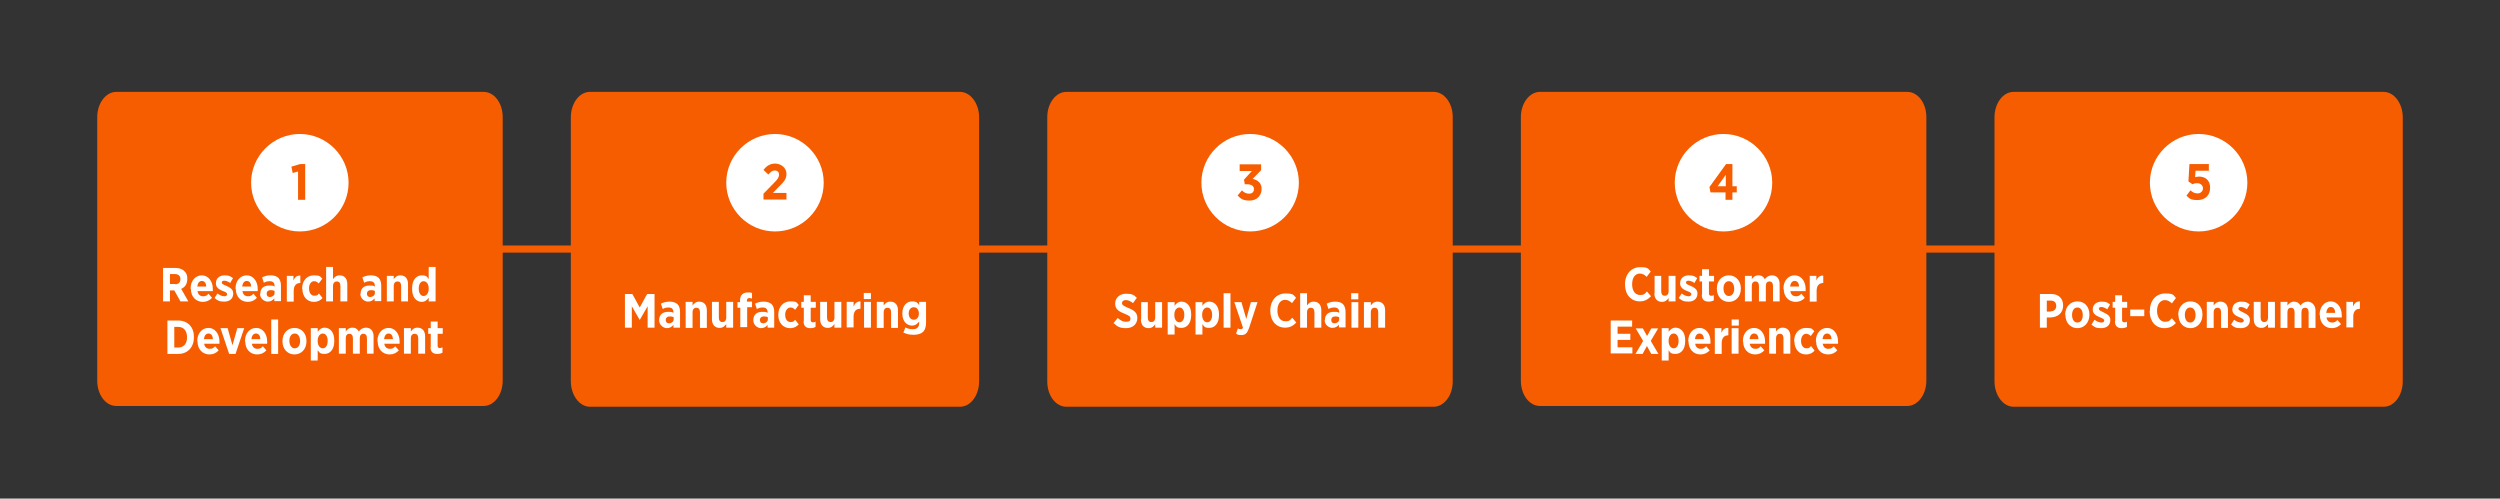 <?xml version="1.0" encoding="UTF-8"?>
<svg xmlns="http://www.w3.org/2000/svg" version="1.1" viewBox="0 0 979.7 195.4">
  <rect x="0" y="0" width="979.7" height="195.4" fill="#333333" stroke="none"/>
  <defs>
    <style>
      .cls-1 {
        fill: #fff;
      }

      .cls-2 {
        fill: #f65c00;
      }

      .cls-3 {
        fill: none;
        stroke: #f65c00;
        stroke-width: 2.8px;
      }
    </style>
  </defs>
  <!-- Generator: Adobe Illustrator 28.7.1, SVG Export Plug-In . SVG Version: 1.2.0 Build 142)  -->
  <g>
    <g id="Layer_1">
      <line class="cls-3" x1="130.9" y1="97.6" x2="873.5" y2="97.6"/>
      <path class="cls-2" d="M45.6,36c-4.1,0-7.5,4.4-7.5,9.9v103.3c0,5.5,3.3,9.9,7.5,9.9h143.9c4.1,0,7.5-4.4,7.5-9.9V45.9c0-5.5-3.3-9.9-7.5-9.9H45.6Z"/>
      <g>
        <g>
          <path class="cls-1" d="M63.8,105h4.9c1.5,0,2.7.4,3.6,1.3s1.1,1.7,1.1,3h0c0,2.1-1,3.3-2.4,3.9l2.8,4.9h-3.1l-2.4-4.3h-1.7v4.3h-2.7v-13.1h0ZM68.6,111.4c1.4,0,2.1-.8,2.1-2h0c0-1.3-.8-2-2.2-2h-1.9v3.9h2Z"/>
          <path class="cls-1" d="M74.7,113.2v-.2c0-3,1.9-5.1,4.4-5.1s4.3,2.3,4.3,5.3,0,.5,0,.9h-6c.2,1.3,1,2,2.2,2s1.5-.4,2.1-1l1.4,1.6c-.9,1-2.1,1.6-3.6,1.6-2.7,0-4.7-2-4.7-5.1,0,0,0,0-.1,0ZM80.8,112.3c0-1.4-.7-2.2-1.7-2.2s-1.6.8-1.8,2.2h3.5Z"/>
          <path class="cls-1" d="M84,116.9l1.2-1.9c.9.7,1.9,1.1,2.7,1.1s1.1-.4,1.1-.8h0c0-.6-.7-.9-1.8-1.3-1.4-.6-2.6-1.3-2.6-3h0c0-2,1.5-3.1,3.4-3.1s2.3.4,3.3,1.1l-1.1,1.9c-.7-.5-1.6-.9-2.3-.9s-1,.3-1,.7h0c0,.6.7.9,1.8,1.3,1.5.7,2.7,1.4,2.7,3h0c0,2.1-1.5,3.2-3.5,3.2s-2.6-.4-3.8-1.4h0Z"/>
          <path class="cls-1" d="M92.3,113.2v-.2c0-3,1.9-5.1,4.4-5.1s4.3,2.3,4.3,5.3,0,.5,0,.9h-6c.2,1.3,1,2,2.2,2s1.5-.4,2.1-1l1.4,1.6c-.9,1-2.1,1.6-3.6,1.6-2.7,0-4.7-2-4.7-5.1,0,0,0,0-.1,0ZM98.4,112.3c0-1.4-.7-2.2-1.7-2.2s-1.6.8-1.8,2.2h3.5Z"/>
          <path class="cls-1" d="M102,115.2h0c0-2.3,1.4-3.3,3.5-3.3s1.5.2,2.1.4v-.3c0-1.2-.7-1.8-1.9-1.8s-1.7.3-2.3.6l-.7-2.1c1-.5,2-.8,3.4-.8s2.4.4,3,1,1,1.7,1,3v6.1h-2.6v-1.1c-.6.8-1.4,1.3-2.6,1.3s-3-1.1-3-3h0ZM107.6,114.8v-.8c-.4-.2-.9-.3-1.5-.3-1,0-1.6.5-1.6,1.4h0c0,.9.5,1.3,1.3,1.3s1.8-.6,1.8-1.5h0Z"/>
          <path class="cls-1" d="M112.3,108.1h2.7v1.8c.5-1.2,1.3-2,2.7-1.9v2.9h0c-1.6,0-2.6,1-2.6,3.1v4.2h-2.7v-10h0Z"/>
          <path class="cls-1" d="M118.4,113.2v-.2c0-3,1.9-5.1,4.6-5.1s2.4.5,3.3,1.3l-1.4,1.9c-.5-.5-1-.9-1.8-.9-1.2,0-2,1.2-2,2.8h0c0,1.7.8,2.9,2.1,2.9s1.3-.4,1.8-.9l1.4,1.8c-.8.9-1.8,1.5-3.4,1.5-2.7,0-4.5-2.1-4.5-5.1h0Z"/>
          <path class="cls-1" d="M127.8,104.6h2.7v4.8c.6-.8,1.3-1.5,2.6-1.5,1.9,0,3,1.3,3,3.4v6.8h-2.7v-6c0-1.2-.5-1.8-1.4-1.8s-1.5.6-1.5,1.8v6h-2.7v-13.5h0Z"/>
          <path class="cls-1" d="M141.3,115.2h0c0-2.3,1.4-3.3,3.5-3.3s1.5.2,2.1.4v-.3c0-1.2-.7-1.8-1.9-1.8s-1.7.3-2.3.6l-.7-2.1c1-.5,2-.8,3.4-.8s2.4.4,3,1,1,1.7,1,3v6.1h-2.6v-1.1c-.6.8-1.4,1.3-2.6,1.3s-3-1.1-3-3c0,0,.1,0,.1,0ZM146.9,114.8v-.8c-.4-.2-.9-.3-1.5-.3-1,0-1.6.5-1.6,1.4h0c0,.9.5,1.3,1.3,1.3s1.8-.6,1.8-1.5h0Z"/>
          <path class="cls-1" d="M151.6,108.1h2.7v1.3c.6-.8,1.3-1.5,2.6-1.5,1.9,0,3,1.3,3,3.4v6.8h-2.7v-6c0-1.2-.5-1.8-1.4-1.8s-1.5.6-1.5,1.8v6h-2.7v-10h0Z"/>
          <path class="cls-1" d="M161.5,113.2v-.3c0-3.4,1.8-5,3.8-5s2.1.7,2.7,1.5v-4.8h2.7v13.5h-2.7v-1.4c-.6.8-1.4,1.6-2.7,1.6-2,0-3.8-1.6-3.8-5h0ZM168,113.2v-.2c0-1.7-.9-2.8-2-2.8s-1.9,1.1-1.9,2.8v.2c0,1.7.8,2.8,1.9,2.8s2-1.1,2-2.8Z"/>
        </g>
        <g>
          <path class="cls-1" d="M65.6,125.6h4.2c3.8,0,6.2,2.6,6.2,6.4v.2c0,3.8-2.4,6.5-6.2,6.5h-4.2v-13.1ZM68.3,128v8.2h1.5c2.1,0,3.5-1.4,3.5-4h0c0-2.7-1.4-4.1-3.5-4.1h-1.5Z"/>
          <path class="cls-1" d="M77.3,133.8v-.2c0-3,1.9-5.1,4.4-5.1s4.3,2.3,4.3,5.3,0,.5,0,.9h-6c.2,1.3,1,2,2.2,2s1.5-.4,2.1-1l1.4,1.6c-.9,1-2.1,1.6-3.6,1.6-2.7,0-4.7-2-4.7-5.1h-.1ZM83.4,132.9c0-1.4-.7-2.2-1.7-2.2s-1.6.8-1.8,2.2h3.5Z"/>
          <path class="cls-1" d="M86.4,128.6h2.8l1.9,6.7,1.9-6.7h2.7l-3.4,10.1h-2.5l-3.4-10.1Z"/>
          <path class="cls-1" d="M96,133.8v-.2c0-3,1.9-5.1,4.4-5.1s4.3,2.3,4.3,5.3,0,.5,0,.9h-6c.2,1.3,1,2,2.2,2s1.5-.4,2.1-1l1.4,1.6c-.9,1-2.1,1.6-3.6,1.6-2.7,0-4.7-2-4.7-5.1h-.1ZM102,132.9c0-1.4-.7-2.2-1.7-2.2s-1.6.8-1.8,2.2h3.5Z"/>
          <path class="cls-1" d="M106.3,125.2h2.7v13.5h-2.7v-13.5Z"/>
          <path class="cls-1" d="M110.7,133.8v-.2c0-3,2-5.1,4.7-5.1s4.7,2.1,4.7,5.1v.2c0,3-2,5.1-4.7,5.1s-4.7-2.1-4.7-5.1ZM117.6,133.7h0c0-1.8-.8-3-2.1-3s-2.1,1.2-2.1,2.8h0c0,1.7.8,3,2.1,3s2.1-1.2,2.1-2.8Z"/>
          <path class="cls-1" d="M121.8,128.6h2.7v1.4c.6-.8,1.4-1.6,2.7-1.6,2,0,3.8,1.6,3.8,5v.3c0,3.4-1.8,5-3.8,5s-2.1-.7-2.7-1.5v4.1h-2.7v-12.8h0ZM128.4,133.7v-.2c0-1.7-.8-2.8-1.9-2.8s-2,1.1-2,2.8v.2c0,1.7.9,2.8,2,2.8s1.9-1.1,1.9-2.8Z"/>
          <path class="cls-1" d="M132.8,128.6h2.7v1.3c.6-.8,1.3-1.5,2.6-1.5s2,.6,2.5,1.5c.7-.9,1.6-1.5,2.8-1.5,1.8,0,3,1.2,3,3.4v6.8h-2.6v-6c0-1.2-.5-1.8-1.4-1.8s-1.4.6-1.4,1.8v6h-2.7v-6c0-1.2-.5-1.8-1.4-1.8s-1.4.6-1.4,1.8v6h-2.7v-10h0Z"/>
          <path class="cls-1" d="M147.9,133.8v-.2c0-3,1.9-5.1,4.4-5.1s4.3,2.3,4.3,5.3,0,.5,0,.9h-6c.2,1.3,1,2,2.2,2s1.5-.4,2.1-1l1.4,1.6c-.9,1-2.1,1.6-3.6,1.6-2.7,0-4.7-2-4.7-5.1h0ZM154,132.9c-.1-1.4-.7-2.2-1.7-2.2s-1.6.8-1.8,2.2h3.5Z"/>
          <path class="cls-1" d="M158.3,128.6h2.7v1.3c.6-.8,1.3-1.5,2.6-1.5,1.9,0,3,1.3,3,3.4v6.8h-2.7v-6c0-1.2-.5-1.8-1.4-1.8s-1.5.6-1.5,1.8v6h-2.7v-10h0Z"/>
          <path class="cls-1" d="M168.8,136.1v-5.3h-1v-2.2h1v-2.6h2.7v2.6h2v2.2h-2v4.7c0,.6.3.9.8.9s.8-.1,1.1-.3v2.1c-.5.3-1.2.5-2,.5-1.5,0-2.7-.6-2.7-2.7h0Z"/>
        </g>
      </g>
      <path class="cls-2" d="M231.2,36c-4.2,0-7.5,4.5-7.5,10v103.4c0,5.5,3.4,10,7.5,10h145c4.2,0,7.5-4.5,7.5-10V46c0-5.5-3.4-10-7.5-10h-145Z"/>
      <g>
        <path class="cls-1" d="M244.9,115.2h2.9l2.9,5.3,2.9-5.3h2.9v13.2h-2.7v-8.4l-3.1,5.4h0l-3.1-5.4v8.4h-2.7v-13.2h0Z"/>
        <path class="cls-1" d="M258.3,125.5h0c0-2.3,1.5-3.3,3.5-3.3s1.5.2,2.1.4v-.3c0-1.2-.7-1.8-1.9-1.8s-1.7.3-2.3.6l-.7-2.1c1-.5,2-.8,3.4-.8s2.4.4,3.1,1c.7.7,1,1.8,1,3.1v6.1h-2.6v-1.1c-.6.8-1.4,1.3-2.6,1.3s-3-1.1-3-3.1ZM264,125.1v-.8c-.4-.2-.9-.3-1.5-.3-1,0-1.6.5-1.6,1.4h0c0,.9.5,1.3,1.3,1.3s1.8-.6,1.8-1.5h0Z"/>
        <path class="cls-1" d="M268.7,118.3h2.7v1.4c.6-.8,1.3-1.5,2.6-1.5,1.9,0,3,1.3,3,3.4v6.9h-2.7v-6.1c0-1.2-.5-1.8-1.4-1.8s-1.5.6-1.5,1.8v6.1h-2.7v-10.1h0Z"/>
        <path class="cls-1" d="M279,125.2v-6.9h2.7v6.1c0,1.2.5,1.8,1.4,1.8s1.5-.6,1.5-1.8v-6.1h2.7v10.1h-2.7v-1.4c-.6.8-1.3,1.5-2.6,1.5-1.9,0-3-1.3-3-3.4h0Z"/>
        <path class="cls-1" d="M290,120.6h-1v-2.2h1v-.7c0-1,.3-1.8.8-2.3s1.2-.8,2.2-.8,1.2,0,1.7.2v2.2c-.3,0-.6-.2-1-.2-.6,0-1,.3-1,1v.4h2v2.2h-1.9v7.8h-2.7v-7.8.2h-.1Z"/>
        <path class="cls-1" d="M295.2,125.5h0c0-2.3,1.5-3.3,3.5-3.3s1.5.2,2.1.4v-.3c0-1.2-.7-1.8-1.9-1.8s-1.7.3-2.3.6l-.7-2.1c1-.5,2-.8,3.4-.8s2.4.4,3.1,1c.7.7,1,1.8,1,3.1v6.1h-2.6v-1.1c-.6.8-1.4,1.3-2.6,1.3s-3-1.1-3-3.1ZM300.9,125.1v-.8c-.4-.2-.9-.3-1.5-.3-1,0-1.6.5-1.6,1.4h0c0,.9.5,1.3,1.3,1.3s1.8-.6,1.8-1.5h0Z"/>
        <path class="cls-1" d="M305,123.5v-.2c0-3,1.9-5.2,4.7-5.2s2.4.5,3.3,1.4l-1.4,1.9c-.5-.5-1-.9-1.8-.9-1.2,0-2.1,1.2-2.1,2.8h0c0,1.8.8,2.9,2.1,2.9s1.3-.4,1.8-.9l1.4,1.8c-.8.9-1.8,1.5-3.4,1.5-2.7,0-4.6-2.1-4.6-5.1Z"/>
        <path class="cls-1" d="M315,125.9v-5.3h-1v-2.3h1v-2.6h2.7v2.6h2v2.3h-2v4.8c0,.6.3.9.8.9s.8,0,1.1-.3v2.1c-.5.3-1.2.5-2,.5-1.5,0-2.7-.6-2.7-2.7,0,0,.1,0,.1,0Z"/>
        <path class="cls-1" d="M321.4,125.2v-6.9h2.7v6.1c0,1.2.5,1.8,1.4,1.8s1.5-.6,1.5-1.8v-6.1h2.7v10.1h-2.7v-1.4c-.6.8-1.3,1.5-2.6,1.5-1.9,0-3-1.3-3-3.4h0Z"/>
        <path class="cls-1" d="M331.8,118.3h2.7v1.8c.5-1.2,1.3-2,2.7-2v2.9h-.1c-1.6,0-2.6,1-2.6,3.1v4.2h-2.7v-10.1h0Z"/>
        <path class="cls-1" d="M338.5,114.8h2.8v2.4h-2.8v-2.4ZM338.6,118.3h2.7v10.1h-2.7v-10.1Z"/>
        <path class="cls-1" d="M343.6,118.3h2.7v1.4c.6-.8,1.3-1.5,2.6-1.5,1.9,0,3,1.3,3,3.4v6.9h-2.7v-6.1c0-1.2-.5-1.8-1.4-1.8s-1.5.6-1.5,1.8v6.1h-2.7v-10.1h0Z"/>
        <path class="cls-1" d="M354,130.4l.8-2.1c.8.5,1.8.7,2.9.7,1.7,0,2.5-.8,2.5-2.4v-.6c-.7.9-1.5,1.6-2.8,1.6-2,0-3.8-1.6-3.8-4.7h0c0-3.2,1.8-4.8,3.8-4.8s2.2.7,2.8,1.5v-1.3h2.7v8.2c0,1.6-.4,2.7-1.1,3.5-.8.8-2.1,1.2-3.8,1.2s-2.7-.3-3.8-.8h-.2ZM360.1,122.9h0c0-1.5-.8-2.5-2-2.5s-2,1-2,2.4h0c0,1.5.8,2.5,2,2.5s2-1,2-2.5h0Z"/>
      </g>
      <path class="cls-2" d="M417.9,36c-4.1,0-7.5,4.4-7.5,9.9v103.6c0,5.5,3.3,9.9,7.5,9.9h143.9c4.1,0,7.5-4.4,7.5-9.9V45.9c0-5.5-3.3-9.9-7.5-9.9h-143.9Z"/>
      <g>
        <path class="cls-1" d="M436.4,126.6l1.6-2c.9.8,1.9,1.5,3.3,1.5s1.7-.5,1.7-1.3h0c0-.7-.4-1.1-2.2-1.8-2.3-.9-3.8-1.8-3.8-4h0c0-2.3,1.8-3.9,4.3-3.9s3,.5,4.2,1.6l-1.5,2.1c-.8-.7-1.8-1.2-2.8-1.2s-1.5.5-1.5,1.1h0c0,.8.4,1.1,2.5,2,2.3.9,3.5,1.9,3.5,3.9h0c0,2.5-1.9,4-4.4,4s-3.4-.6-4.8-1.9h-.1Z"/>
        <path class="cls-1" d="M447.2,125.2v-6.8h2.6v6c0,1.2.5,1.8,1.4,1.8s1.5-.6,1.5-1.8v-6h2.7v10h-2.7v-1.3c-.6.8-1.3,1.5-2.6,1.5-1.9,0-3-1.3-3-3.4,0,0,.1,0,.1,0Z"/>
        <path class="cls-1" d="M457.6,118.4h2.7v1.4c.6-.8,1.4-1.6,2.7-1.6,2,0,3.8,1.6,3.8,5v.3c0,3.4-1.8,5-3.8,5s-2.1-.7-2.7-1.5v4.1h-2.7v-12.8h0ZM464.1,123.5v-.2c0-1.7-.8-2.8-1.9-2.8s-2,1.1-2,2.8v.2c0,1.7.9,2.8,2,2.8s1.9-1.1,1.9-2.8Z"/>
        <path class="cls-1" d="M468.5,118.4h2.7v1.4c.6-.8,1.4-1.6,2.7-1.6,2,0,3.8,1.6,3.8,5v.3c0,3.4-1.8,5-3.8,5s-2.1-.7-2.7-1.5v4.1h-2.7v-12.8h0ZM475,123.5v-.2c0-1.7-.8-2.8-1.9-2.8s-2,1.1-2,2.8v.2c0,1.7.9,2.8,2,2.8s1.9-1.1,1.9-2.8Z"/>
        <path class="cls-1" d="M479.5,114.9h2.7v13.5h-2.7s0-13.5,0-13.5Z"/>
        <path class="cls-1" d="M490.1,118.4h2.7l-3.3,10.1c-.7,2-1.4,2.8-3,2.8s-1.5-.2-2.1-.6l.7-2c.3.2.7.3,1.1.3s.7-.1.9-.6l-3.4-10h2.8l1.9,6.6,1.8-6.6s-.1,0-.1,0Z"/>
        <path class="cls-1" d="M497.8,121.9v-.2c0-4,2.5-6.7,5.9-6.7s3.2.7,4.2,1.7l-1.6,2.1c-.8-.8-1.6-1.3-2.7-1.3-1.8,0-3,1.6-3,4.2h0c0,2.7,1.3,4.2,3.1,4.2s1.8-.5,2.7-1.4l1.6,1.9c-1.2,1.2-2.4,2-4.4,2-3.4,0-5.8-2.6-5.8-6.6h0Z"/>
        <path class="cls-1" d="M509.5,114.9h2.7v4.8c.6-.8,1.3-1.5,2.6-1.5,1.9,0,3,1.3,3,3.4v6.8h-2.7v-6c0-1.2-.5-1.8-1.4-1.8s-1.5.6-1.5,1.8v6h-2.7v-13.5h0Z"/>
        <path class="cls-1" d="M519.2,125.5h0c0-2.3,1.4-3.3,3.5-3.3s1.5.2,2.1.4v-.3c0-1.2-.7-1.8-1.9-1.8s-1.7.3-2.3.6l-.7-2.1c1-.5,2-.8,3.4-.8s2.4.4,3,1,1,1.7,1,3v6.1h-2.6v-1.1c-.6.8-1.4,1.3-2.6,1.3s-3-1.1-3-3h0ZM524.8,125.1v-.8c-.4-.2-.9-.3-1.5-.3-1,0-1.6.5-1.6,1.4h0c0,.9.5,1.3,1.3,1.3s1.8-.6,1.8-1.5h0Z"/>
        <path class="cls-1" d="M529.5,114.9h2.8v2.4h-2.8v-2.4ZM529.6,118.4h2.7v10h-2.7s0-10,0-10Z"/>
        <path class="cls-1" d="M534.5,118.4h2.7v1.3c.6-.8,1.3-1.5,2.6-1.5,1.9,0,3,1.3,3,3.4v6.8h-2.7v-6c0-1.2-.5-1.8-1.4-1.8s-1.5.6-1.5,1.8v6h-2.7v-10h0Z"/>
      </g>
      <path class="cls-2" d="M603.5,36c-4.1,0-7.5,4.4-7.5,9.9v103.3c0,5.5,3.3,9.9,7.5,9.9h143.9c4.1,0,7.5-4.4,7.5-9.9V45.9c0-5.5-3.3-9.9-7.5-9.9h-143.9Z"/>
      <g>
        <g>
          <path class="cls-1" d="M636.8,111.6v-.2c0-4,2.5-6.7,5.9-6.7s3.2.7,4.2,1.7l-1.6,2.1c-.8-.8-1.6-1.3-2.7-1.3-1.8,0-3,1.6-3,4.2h0c0,2.7,1.3,4.2,3.1,4.2s1.8-.5,2.7-1.4l1.6,1.9c-1.2,1.2-2.4,2-4.4,2-3.4,0-5.8-2.6-5.8-6.6h0Z"/>
          <path class="cls-1" d="M648.4,114.9v-6.8h2.6v6c0,1.2.5,1.8,1.4,1.8s1.5-.6,1.5-1.8v-6h2.7v10h-2.7v-1.3c-.6.8-1.3,1.5-2.6,1.5-1.9,0-3-1.3-3-3.4h0Z"/>
          <path class="cls-1" d="M657.8,116.9l1.2-1.9c.9.7,1.9,1.1,2.7,1.1s1.1-.4,1.1-.8h0c0-.6-.7-.9-1.8-1.3-1.4-.6-2.6-1.3-2.6-3h0c0-2,1.5-3.1,3.4-3.1s2.3.4,3.3,1.1l-1.1,1.9c-.7-.5-1.6-.9-2.3-.9s-1,.3-1,.7h0c0,.6.7.9,1.8,1.3,1.5.7,2.7,1.4,2.7,3h0c0,2.1-1.5,3.2-3.5,3.2s-2.6-.4-3.8-1.4h-.1Z"/>
          <path class="cls-1" d="M667,115.6v-5.3h-1v-2.2h1v-2.6h2.7v2.6h2v2.2h-2v4.7c0,.6.3.9.8.9s.8,0,1.1-.3v2.1c-.5.3-1.2.5-2,.5-1.5,0-2.7-.6-2.7-2.7h.1Z"/>
          <path class="cls-1" d="M672.8,113.2v-.2c0-3,2-5.1,4.7-5.1s4.7,2.1,4.7,5.1v.2c0,3-2,5.1-4.7,5.1s-4.7-2.1-4.7-5.1ZM679.6,113.2h0c0-1.8-.8-3-2.1-3s-2.1,1.2-2.1,2.8h0c0,1.7.8,3,2.1,3s2.1-1.2,2.1-2.8Z"/>
          <path class="cls-1" d="M683.8,108.1h2.7v1.3c.6-.8,1.3-1.5,2.6-1.5s2,.6,2.5,1.5c.7-.9,1.6-1.5,2.8-1.5,1.8,0,3,1.2,3,3.4v6.8h-2.6v-6c0-1.2-.5-1.8-1.4-1.8s-1.4.6-1.4,1.8v6h-2.7v-6c0-1.2-.5-1.8-1.4-1.8s-1.4.6-1.4,1.8v6h-2.7v-10h0Z"/>
          <path class="cls-1" d="M698.9,113.2v-.2c0-3,1.9-5.1,4.4-5.1s4.3,2.3,4.3,5.3,0,.5,0,.9h-6c.2,1.3,1,2,2.2,2s1.5-.4,2.1-1l1.4,1.6c-.9,1-2.1,1.6-3.6,1.6-2.7,0-4.7-2-4.7-5.1h-.1ZM705,112.3c0-1.4-.7-2.2-1.7-2.2s-1.6.8-1.8,2.2h3.5Z"/>
          <path class="cls-1" d="M709.1,108.1h2.7v1.8c.5-1.2,1.3-2,2.7-1.9v2.9h0c-1.6,0-2.6,1-2.6,3.1v4.2h-2.7v-10h-.1Z"/>
        </g>
        <g>
          <path class="cls-1" d="M631.2,125.6h8.4v2.4h-5.7v2.8h5v2.4h-5v2.9h5.8v2.4h-8.5v-13.1.2h0Z"/>
          <path class="cls-1" d="M645.5,131.6l1.6-2.9h2.7l-2.9,4.9,3,5.1h-2.8l-1.7-3.1-1.7,3.1h-2.8l3-5.1-2.9-4.9h2.8l1.6,2.9h.1Z"/>
          <path class="cls-1" d="M651.2,128.6h2.7v1.4c.6-.8,1.4-1.6,2.7-1.6,2,0,3.8,1.6,3.8,5v.3c0,3.4-1.8,5-3.8,5s-2.2-.7-2.7-1.5v4.1h-2.7v-12.8h0ZM657.8,133.7v-.2c0-1.7-.8-2.8-1.9-2.8s-2,1.1-2,2.8v.2c0,1.7.9,2.8,2,2.8s1.9-1.1,1.9-2.8Z"/>
          <path class="cls-1" d="M661.6,133.8v-.2c0-3,1.9-5.1,4.4-5.1s4.3,2.3,4.3,5.3,0,.5,0,.9h-6c.2,1.3,1,2,2.2,2s1.5-.4,2.1-1l1.4,1.6c-.9,1-2.1,1.6-3.6,1.6-2.7,0-4.7-2-4.7-5.1h-.1ZM667.7,132.9c0-1.4-.7-2.2-1.7-2.2s-1.6.8-1.8,2.2h3.5Z"/>
          <path class="cls-1" d="M671.9,128.6h2.7v1.8c.5-1.2,1.3-2,2.7-1.9v2.9h0c-1.6,0-2.6,1-2.6,3.1v4.2h-2.7v-10h-.1Z"/>
          <path class="cls-1" d="M678.6,125.2h2.8v2.4h-2.8v-2.4ZM678.6,128.6h2.7v10h-2.7v-10Z"/>
          <path class="cls-1" d="M683,133.8v-.2c0-3,1.9-5.1,4.4-5.1s4.3,2.3,4.3,5.3,0,.5,0,.9h-6c.2,1.3,1,2,2.2,2s1.5-.4,2.1-1l1.4,1.6c-.9,1-2.1,1.6-3.6,1.6-2.7,0-4.7-2-4.7-5.1h-.1ZM689.1,132.9c0-1.4-.7-2.2-1.7-2.2s-1.6.8-1.8,2.2h3.5Z"/>
          <path class="cls-1" d="M693.3,128.6h2.7v1.3c.6-.8,1.3-1.5,2.6-1.5,1.9,0,3,1.3,3,3.4v6.8h-2.7v-6c0-1.2-.5-1.8-1.4-1.8s-1.5.6-1.5,1.8v6h-2.7v-10h0Z"/>
          <path class="cls-1" d="M703.1,133.8v-.2c0-3,1.9-5.1,4.6-5.1s2.4.5,3.3,1.3l-1.4,1.9c-.5-.5-1-.9-1.8-.9-1.2,0-2,1.2-2,2.8h0c0,1.7.8,2.9,2.1,2.9s1.3-.4,1.8-.9l1.4,1.8c-.8.9-1.8,1.5-3.4,1.5-2.7,0-4.5-2.1-4.5-5.1h0Z"/>
          <path class="cls-1" d="M711.6,133.8v-.2c0-3,1.9-5.1,4.4-5.1s4.3,2.3,4.3,5.3,0,.5,0,.9h-6c.2,1.3,1,2,2.2,2s1.5-.4,2.1-1l1.4,1.6c-.9,1-2.1,1.6-3.6,1.6-2.7,0-4.7-2-4.7-5.1h-.1ZM717.7,132.9c0-1.4-.7-2.2-1.7-2.2s-1.6.8-1.8,2.2h3.5Z"/>
        </g>
      </g>
      <path class="cls-2" d="M789.1,36c-4.2,0-7.5,4.5-7.5,10v103.4c0,5.5,3.4,10,7.5,10h145c4.2,0,7.5-4.5,7.5-10V46c0-5.5-3.4-10-7.5-10h-145Z"/>
      <g>
        <path class="cls-1" d="M799.3,115.2h4.4c3,0,4.8,1.7,4.8,4.5h0c0,3.1-2.2,4.6-4.9,4.7h-1.5v4h-2.7v-13.2h0ZM803.6,122c1.4,0,2.2-.9,2.2-2.1h0c0-1.4-.8-2.1-2.2-2.1h-1.5v4.3h1.5Z"/>
        <path class="cls-1" d="M809.3,123.5v-.2c0-3,2-5.2,4.8-5.2s4.7,2.1,4.7,5.1v.2c0,3-2,5.2-4.7,5.2s-4.7-2.1-4.7-5.1h0ZM816.2,123.5h0c0-1.8-.8-3-2.1-3s-2.1,1.2-2.1,2.9h0c0,1.8.8,3,2.1,3s2.1-1.2,2.1-2.9Z"/>
        <path class="cls-1" d="M819.6,127.2l1.2-1.9c.9.7,1.9,1.1,2.7,1.1s1.1-.4,1.1-.8h0c0-.6-.8-.9-1.8-1.3-1.4-.6-2.7-1.3-2.7-3h0c0-2,1.5-3.1,3.5-3.1s2.3.4,3.3,1.1l-1.1,1.9c-.8-.5-1.6-.9-2.3-.9s-1,.3-1,.7h0c0,.6.8.9,1.8,1.4,1.5.7,2.7,1.4,2.7,3h0c0,2.1-1.5,3.2-3.6,3.2s-2.6-.4-3.8-1.4h0Z"/>
        <path class="cls-1" d="M828.9,125.9v-5.3h-1v-2.3h1v-2.6h2.7v2.6h2v2.3h-2v4.8c0,.6.3.9.8.9s.8,0,1.1-.3v2.1c-.5.3-1.2.5-2,.5-1.5,0-2.7-.6-2.7-2.7h.1Z"/>
        <path class="cls-1" d="M834.8,121.3h5.5v2.6h-5.5v-2.6Z"/>
        <path class="cls-1" d="M842.5,121.9v-.2c0-4,2.5-6.7,6-6.7s3.2.7,4.2,1.8l-1.6,2.1c-.8-.8-1.6-1.3-2.7-1.3-1.8,0-3.1,1.6-3.1,4.2h0c0,2.7,1.4,4.3,3.1,4.3s1.8-.5,2.7-1.4l1.6,1.9c-1.2,1.2-2.4,2-4.5,2-3.5,0-5.8-2.7-5.8-6.7h0Z"/>
        <path class="cls-1" d="M853.6,123.5v-.2c0-3,2-5.2,4.8-5.2s4.7,2.1,4.7,5.1v.2c0,3-2,5.2-4.7,5.2s-4.7-2.1-4.7-5.1h0ZM860.4,123.5h0c0-1.8-.8-3-2.1-3s-2.1,1.2-2.1,2.9h0c0,1.8.8,3,2.1,3s2.1-1.2,2.1-2.9Z"/>
        <path class="cls-1" d="M864.8,118.3h2.7v1.4c.6-.8,1.3-1.5,2.6-1.5,1.9,0,3,1.3,3,3.4v6.9h-2.7v-6.1c0-1.2-.5-1.8-1.4-1.8s-1.5.6-1.5,1.8v6.1h-2.7v-10.1h0Z"/>
        <path class="cls-1" d="M874.3,127.2l1.2-1.9c.9.7,1.9,1.1,2.7,1.1s1.1-.4,1.1-.8h0c0-.6-.8-.9-1.8-1.3-1.4-.6-2.7-1.3-2.7-3h0c0-2,1.5-3.1,3.5-3.1s2.3.4,3.3,1.1l-1.1,1.9c-.8-.5-1.6-.9-2.3-.9s-1,.3-1,.7h0c0,.6.8.9,1.8,1.4,1.5.7,2.7,1.4,2.7,3h0c0,2.1-1.5,3.2-3.6,3.2s-2.6-.4-3.8-1.4h0Z"/>
        <path class="cls-1" d="M883.2,125.2v-6.9h2.7v6.1c0,1.2.5,1.8,1.4,1.8s1.5-.6,1.5-1.8v-6.1h2.7v10.1h-2.7v-1.4c-.6.8-1.3,1.5-2.6,1.5-1.9,0-3-1.3-3-3.4h0Z"/>
        <path class="cls-1" d="M893.7,118.3h2.7v1.4c.6-.8,1.4-1.5,2.6-1.5s2,.6,2.5,1.5c.7-.9,1.6-1.5,2.9-1.5s3,1.2,3,3.4v6.9h-2.7v-6.1c0-1.2-.5-1.8-1.4-1.8s-1.4.6-1.4,1.8v6.1h-2.7v-6.1c0-1.2-.5-1.8-1.4-1.8s-1.4.6-1.4,1.8v6.1h-2.7v-10.1h0Z"/>
        <path class="cls-1" d="M909,123.5v-.2c0-3,1.9-5.2,4.4-5.2s4.3,2.4,4.3,5.4,0,.5,0,.9h-6c.2,1.3,1.1,2,2.2,2s1.5-.4,2.1-1l1.4,1.6c-.9,1-2.1,1.6-3.6,1.6-2.7,0-4.7-2-4.7-5.2h-.1ZM915.1,122.6c0-1.4-.7-2.3-1.7-2.3s-1.6.8-1.8,2.3h3.5Z"/>
        <path class="cls-1" d="M919.4,118.3h2.7v1.8c.5-1.2,1.3-2,2.7-2v2.9h0c-1.6,0-2.6,1-2.6,3.1v4.2h-2.7v-10.1h-.1Z"/>
      </g>
      <path class="cls-1" d="M117.5,90.7c10.6,0,19.1-8.6,19.1-19.1s-8.6-19.1-19.1-19.1-19.1,8.6-19.1,19.1,8.6,19.1,19.1,19.1"/>
      <path class="cls-2" d="M116.8,67.2l-2.1.6-.5-2.5,3.4-1h2v14h-2.8v-11h0Z"/>
      <path class="cls-1" d="M303.7,90.7c10.6,0,19.1-8.6,19.1-19.1s-8.6-19.1-19.1-19.1-19.1,8.6-19.1,19.1,8.6,19.1,19.1,19.1"/>
      <path class="cls-2" d="M299.2,75.9l4.1-4.2c1.5-1.5,2-2.3,2-3.3s-.7-1.6-1.7-1.6-1.6.6-2.5,1.6l-1.9-1.8c1.2-1.6,2.6-2.5,4.6-2.5s4.4,1.5,4.4,4h0c0,2-.9,3.1-3,5.1l-2.3,2.4h5.3v2.6h-9s0-2.3,0-2.3Z"/>
      <path class="cls-1" d="M489.9,90.7c10.6,0,19.1-8.6,19.1-19.1s-8.6-19.1-19.1-19.1-19.1,8.6-19.1,19.1,8.6,19.1,19.1,19.1"/>
      <path class="cls-2" d="M485,76.6l1.7-2c.7.8,1.6,1.3,2.8,1.3s1.9-.7,1.9-1.8h0c0-1.2-1-1.9-2.8-1.9h-.8l-.3-1.8,3.1-3.4h-4.8v-2.6h8.4v2.3l-3.3,3.4c1.8.4,3.5,1.5,3.5,3.9h0c0,2.7-1.9,4.6-4.7,4.6s-3.5-.8-4.6-1.9h-.1Z"/>
      <path class="cls-1" d="M675.4,90.7c10.6,0,19.1-8.6,19.1-19.1s-8.6-19.1-19.1-19.1-19.1,8.6-19.1,19.1,8.6,19.1,19.1,19.1"/>
      <path class="cls-2" d="M676.3,75.4h-6l-.4-2.1,6.5-9h2.5v8.7h1.7v2.4h-1.7v2.9h-2.7v-2.9h.1ZM676.3,73v-4.5l-3.2,4.5h3.2Z"/>
      <path class="cls-1" d="M861.6,90.7c10.6,0,19.1-8.6,19.1-19.1s-8.6-19.1-19.1-19.1-19.1,8.6-19.1,19.1,8.6,19.1,19.1,19.1"/>
      <path class="cls-2" d="M856.8,76.7l1.6-2.1c.9.8,1.7,1.2,2.8,1.2s2.1-.8,2.1-2h0c0-1.2-1-2-2.2-2s-1.4.2-1.9.4l-1.6-1.1.4-6.8h7.6v2.6h-5.2l-.2,2.5c.5,0,.9-.2,1.5-.2,2.4,0,4.4,1.3,4.4,4.4h0c0,3-2,4.8-4.9,4.8s-3.3-.7-4.4-1.8h0Z"/>
    </g>
  </g>
</svg>